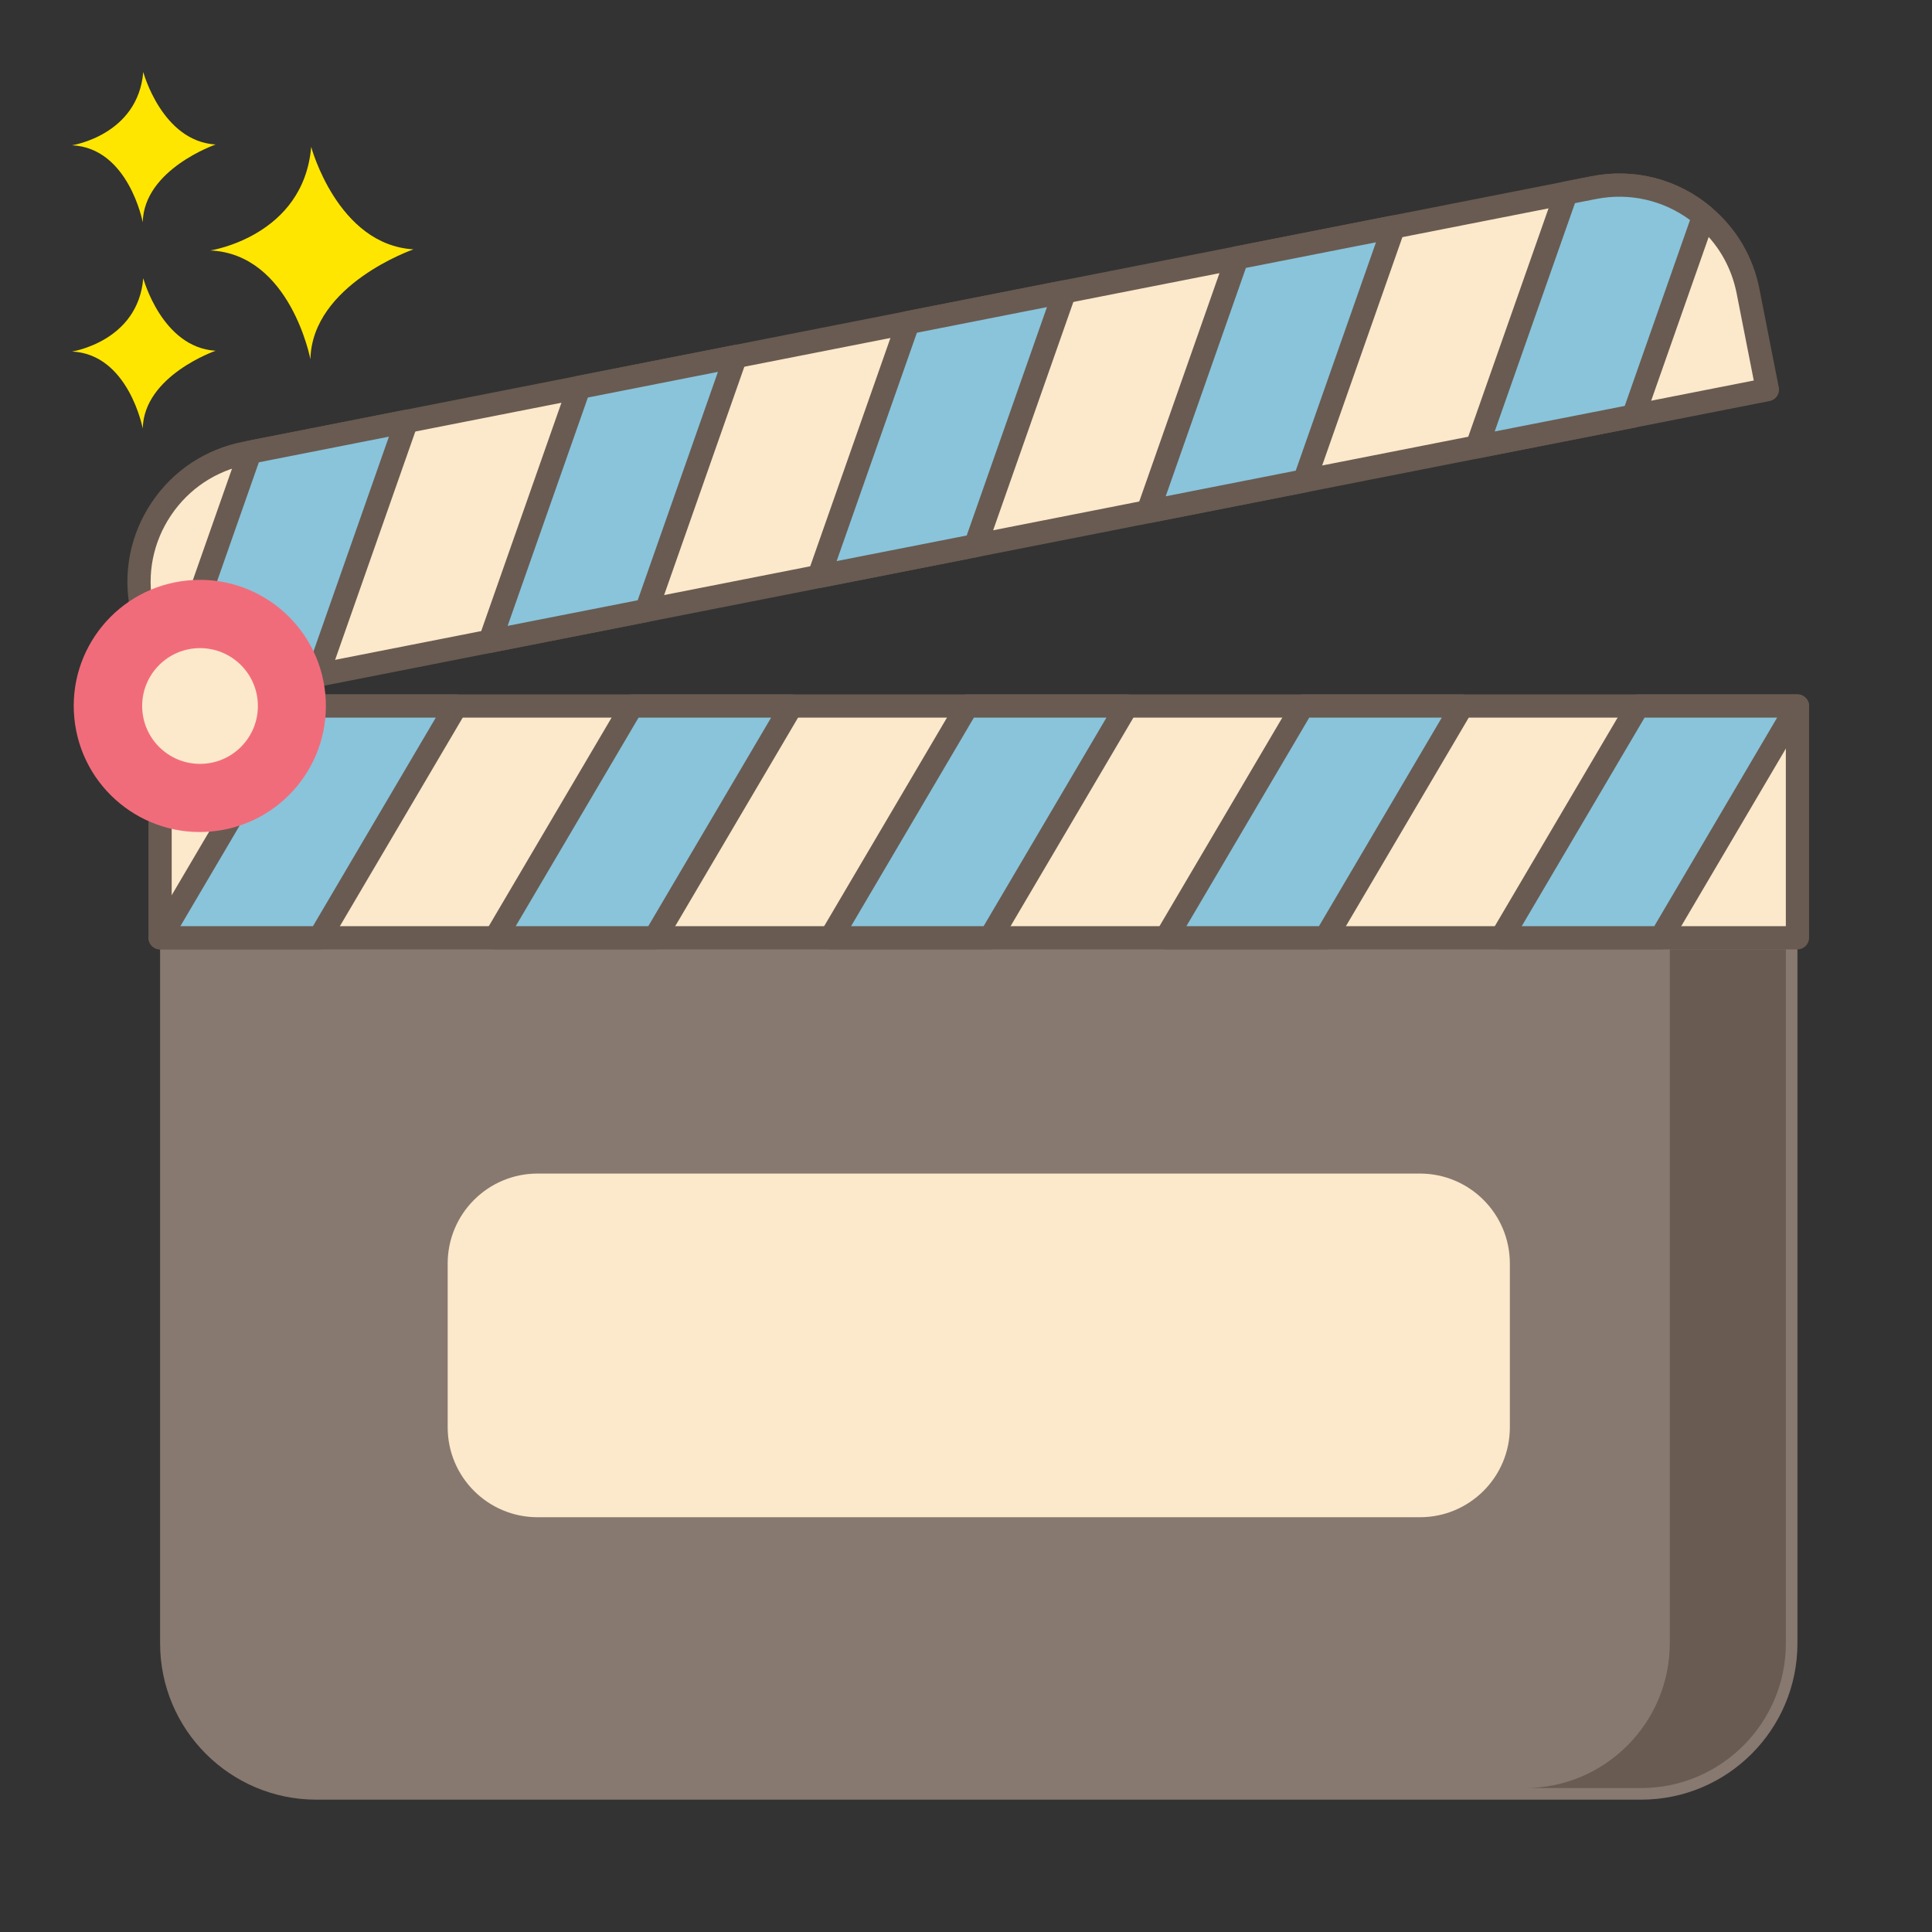 <svg width="60" height="60" viewBox="0 0 60 60" fill="none" xmlns="http://www.w3.org/2000/svg">
<rect x="0" y="0" width="60" height="60" fill="#333333" stroke="none"/>
<path d="M9.664 4.561C9.664 4.561 10.482 7.603 12.841 7.744C12.841 7.744 9.693 8.831 9.64 11.157C9.64 11.157 9.02 7.895 6.534 7.778C6.534 7.778 9.429 7.34 9.664 4.561Z" fill="#FFE600"/>
<path d="M4.449 8.641C4.449 8.641 5.029 10.793 6.697 10.893C6.697 10.893 4.47 11.662 4.433 13.307C4.433 13.307 3.994 11 2.236 10.917C2.235 10.917 4.284 10.607 4.449 8.641Z" fill="#FFE600"/>
<path d="M4.449 2.236C4.449 2.236 5.029 4.388 6.697 4.488C6.697 4.488 4.47 5.257 4.433 6.901C4.433 6.901 3.994 4.594 2.236 4.512C2.235 4.512 4.284 4.201 4.449 2.236Z" fill="#FFE600"/>
<path d="M4.972 39.665V51.034C4.972 53.716 7.146 55.89 9.828 55.89H50.965C53.647 55.89 55.821 53.715 55.821 51.034V21.925H4.972V36.322V39.665Z" fill="#87796F"/>
<path d="M4.972 21.925H55.821V29.123H4.972V21.925Z" fill="#FCE8CB"/>
<path d="M55.821 29.484H4.972C4.773 29.484 4.611 29.323 4.611 29.124V21.926C4.611 21.727 4.773 21.565 4.972 21.565H55.821C56.02 21.565 56.182 21.727 56.182 21.926V29.124C56.182 29.323 56.02 29.484 55.821 29.484ZM5.332 28.763H55.461V22.286H5.332V28.763Z" fill="#695B51"/>
<path d="M9.925 29.123H4.972L9.211 21.925H14.165L9.925 29.123Z" fill="#89C4DB"/>
<path d="M9.925 29.484H4.972C4.843 29.484 4.723 29.415 4.659 29.303C4.595 29.19 4.596 29.052 4.661 28.941L8.901 21.743C8.966 21.633 9.084 21.565 9.211 21.565H14.165C14.294 21.565 14.413 21.634 14.477 21.747C14.542 21.859 14.541 21.997 14.475 22.108L10.235 29.307C10.171 29.417 10.053 29.484 9.925 29.484ZM5.602 28.763H9.719L13.534 22.286H9.417L5.602 28.763Z" fill="#695B51"/>
<path d="M20.339 29.123H15.386L19.625 21.925H24.579L20.339 29.123Z" fill="#89C4DB"/>
<path d="M20.339 29.484H15.386C15.256 29.484 15.137 29.415 15.073 29.303C15.009 29.19 15.009 29.052 15.075 28.941L19.314 21.743C19.379 21.633 19.497 21.565 19.625 21.565H24.578C24.707 21.565 24.827 21.634 24.891 21.747C24.955 21.859 24.954 21.997 24.889 22.108L20.649 29.307C20.585 29.417 20.467 29.484 20.339 29.484ZM16.016 28.763H20.133L23.948 22.286H19.831L16.016 28.763Z" fill="#695B51"/>
<path d="M30.754 29.123H25.8L30.04 21.925H34.993L30.754 29.123Z" fill="#89C4DB"/>
<path d="M30.753 29.484H25.8C25.671 29.484 25.552 29.415 25.488 29.303C25.423 29.19 25.424 29.052 25.49 28.941L29.729 21.743C29.794 21.633 29.912 21.565 30.04 21.565H34.993C35.122 21.565 35.242 21.634 35.306 21.747C35.37 21.859 35.369 21.997 35.304 22.108L31.064 29.307C30.999 29.417 30.881 29.484 30.753 29.484ZM26.431 28.763H30.547L34.362 22.286H30.245L26.431 28.763Z" fill="#695B51"/>
<path d="M41.168 29.123H36.214L40.454 21.925H45.407L41.168 29.123Z" fill="#89C4DB"/>
<path d="M41.168 29.484H36.215C36.085 29.484 35.966 29.415 35.902 29.303C35.837 29.19 35.838 29.052 35.904 28.941L40.143 21.743C40.208 21.633 40.327 21.565 40.454 21.565H45.407C45.536 21.565 45.656 21.634 45.72 21.747C45.785 21.859 45.783 21.997 45.718 22.108L41.478 29.307C41.413 29.417 41.295 29.484 41.168 29.484ZM36.845 28.763H40.962L44.776 22.286H40.66L36.845 28.763Z" fill="#695B51"/>
<path d="M51.582 29.123H46.629L50.868 21.925H55.821L51.582 29.123Z" fill="#89C4DB"/>
<path d="M51.581 29.484H46.628C46.499 29.484 46.38 29.415 46.315 29.303C46.251 29.19 46.252 29.052 46.318 28.941L50.557 21.742C50.622 21.633 50.74 21.565 50.868 21.565H55.821C55.95 21.565 56.07 21.634 56.134 21.747C56.198 21.859 56.197 21.997 56.132 22.108L51.892 29.307C51.827 29.417 51.709 29.484 51.581 29.484ZM47.259 28.763H51.375L55.191 22.286H51.074L47.259 28.763Z" fill="#695B51"/>
<path d="M54.889 12.101L50.73 12.92L45.87 13.876L4.998 21.925L4.395 18.865C3.96 16.654 5.399 14.51 7.612 14.074L48.64 5.995L49.5 5.827C50.759 5.578 51.998 5.941 52.911 6.709C53.598 7.287 54.1 8.092 54.286 9.041L54.889 12.101Z" fill="#FCE8CB"/>
<path d="M4.998 22.285C4.927 22.285 4.857 22.264 4.797 22.224C4.718 22.171 4.663 22.088 4.644 21.994L4.042 18.935C3.812 17.771 4.05 16.588 4.711 15.603C5.372 14.618 6.378 13.95 7.543 13.72L49.431 5.473C50.756 5.212 52.108 5.562 53.143 6.434C53.925 7.091 54.443 7.968 54.64 8.972L55.242 12.031C55.281 12.226 55.154 12.416 54.958 12.454L5.067 22.279C5.044 22.283 5.021 22.285 4.998 22.285ZM50.292 6.109C50.053 6.109 49.811 6.133 49.57 6.18L48.709 6.349L7.682 14.428C6.706 14.62 5.864 15.18 5.31 16.005C4.756 16.83 4.557 17.821 4.749 18.796L5.282 21.501L54.465 11.817L53.933 9.111C53.767 8.271 53.334 7.535 52.679 6.985C52 6.413 51.158 6.109 50.292 6.109Z" fill="#695B51"/>
<path d="M9.858 20.968L4.998 21.925L7.767 14.043L12.627 13.086L9.858 20.968Z" fill="#89C4DB"/>
<path d="M4.998 22.286C4.895 22.286 4.795 22.241 4.726 22.161C4.641 22.063 4.615 21.927 4.658 21.806L7.427 13.924C7.469 13.803 7.572 13.714 7.697 13.69L12.557 12.732C12.684 12.707 12.814 12.752 12.899 12.85C12.984 12.948 13.01 13.083 12.967 13.205L10.198 21.088C10.156 21.208 10.053 21.297 9.928 21.322L5.068 22.279C5.045 22.283 5.022 22.286 4.998 22.286ZM8.039 14.357L5.548 21.45L9.587 20.654L12.078 13.561L8.039 14.357Z" fill="#695B51"/>
<path d="M20.076 18.956L15.216 19.913L17.985 12.031L22.845 11.074L20.076 18.956Z" fill="#89C4DB"/>
<path d="M15.216 20.273C15.113 20.273 15.013 20.228 14.944 20.149C14.859 20.051 14.833 19.915 14.876 19.794L17.645 11.912C17.687 11.791 17.79 11.702 17.915 11.677L22.775 10.72C22.903 10.695 23.033 10.74 23.117 10.838C23.202 10.936 23.228 11.072 23.185 11.193L20.416 19.075C20.374 19.196 20.271 19.285 20.146 19.309L15.286 20.266C15.263 20.271 15.239 20.273 15.216 20.273ZM18.257 12.345L15.765 19.437L19.804 18.642L22.296 11.549L18.257 12.345Z" fill="#695B51"/>
<path d="M30.294 16.944L25.434 17.901L28.203 10.019L33.063 9.062L30.294 16.944Z" fill="#89C4DB"/>
<path d="M25.434 18.261C25.331 18.261 25.231 18.216 25.162 18.137C25.077 18.039 25.051 17.903 25.094 17.781L27.863 9.899C27.905 9.779 28.008 9.69 28.133 9.665L32.993 8.708C33.12 8.683 33.251 8.728 33.335 8.826C33.42 8.924 33.446 9.059 33.403 9.181L30.634 17.063C30.592 17.183 30.489 17.273 30.364 17.297L25.504 18.254C25.481 18.259 25.457 18.261 25.434 18.261ZM28.475 10.333L25.983 17.425L30.022 16.63L32.514 9.537L28.475 10.333Z" fill="#695B51"/>
<path d="M40.512 14.932L35.652 15.889L38.421 8.007L43.281 7.05L40.512 14.932Z" fill="#89C4DB"/>
<path d="M35.652 16.249C35.549 16.249 35.449 16.205 35.38 16.125C35.295 16.027 35.269 15.891 35.312 15.769L38.081 7.887C38.123 7.767 38.226 7.678 38.351 7.653L43.211 6.696C43.338 6.67 43.468 6.716 43.553 6.814C43.638 6.911 43.664 7.047 43.621 7.169L40.852 15.051C40.809 15.171 40.707 15.26 40.581 15.285L35.722 16.242C35.699 16.247 35.675 16.249 35.652 16.249ZM38.693 8.32L36.202 15.413L40.24 14.617L42.732 7.525L38.693 8.32Z" fill="#695B51"/>
<path d="M52.911 6.71L50.73 12.92L45.87 13.876L48.64 5.995L49.5 5.826C50.759 5.578 51.998 5.941 52.911 6.71Z" fill="#89C4DB"/>
<path d="M45.87 14.236C45.767 14.236 45.667 14.191 45.598 14.111C45.513 14.014 45.487 13.878 45.53 13.756L48.3 5.876C48.342 5.755 48.445 5.666 48.57 5.641L49.431 5.473C50.755 5.211 52.108 5.561 53.143 6.434C53.258 6.53 53.3 6.688 53.251 6.829L51.07 13.039C51.027 13.16 50.924 13.249 50.799 13.274L45.939 14.229C45.916 14.234 45.893 14.236 45.87 14.236ZM48.912 6.309L46.419 13.4L50.458 12.606L52.485 6.833C51.647 6.215 50.598 5.977 49.57 6.18L48.912 6.309Z" fill="#695B51"/>
<path d="M37.223 36.446H16.696C15.153 36.446 13.903 37.697 13.903 39.24V44.326C13.903 45.869 15.153 47.119 16.696 47.119H44.097C45.64 47.119 46.89 45.869 46.89 44.326V39.24C46.89 37.697 45.64 36.446 44.097 36.446H40.453H37.223Z" fill="#FCE8CB"/>
<path d="M6.589 25.82C8.741 25.608 10.314 23.692 10.102 21.54C9.89 19.387 7.974 17.815 5.822 18.027C3.669 18.239 2.097 20.155 2.309 22.307C2.521 24.459 4.437 26.032 6.589 25.82Z" fill="#F16C7A"/>
<path d="M6.212 23.723C7.205 23.723 8.009 22.918 8.009 21.925C8.009 20.933 7.205 20.128 6.212 20.128C5.219 20.128 4.415 20.933 4.415 21.925C4.415 22.918 5.219 23.723 6.212 23.723Z" fill="#FCE8CB"/>
<path d="M51.857 29.483V51.034C51.857 53.511 49.839 55.53 47.361 55.53H50.966C53.443 55.53 55.462 53.511 55.462 51.034V29.483H51.857Z" fill="#695B51"/>
</svg>
